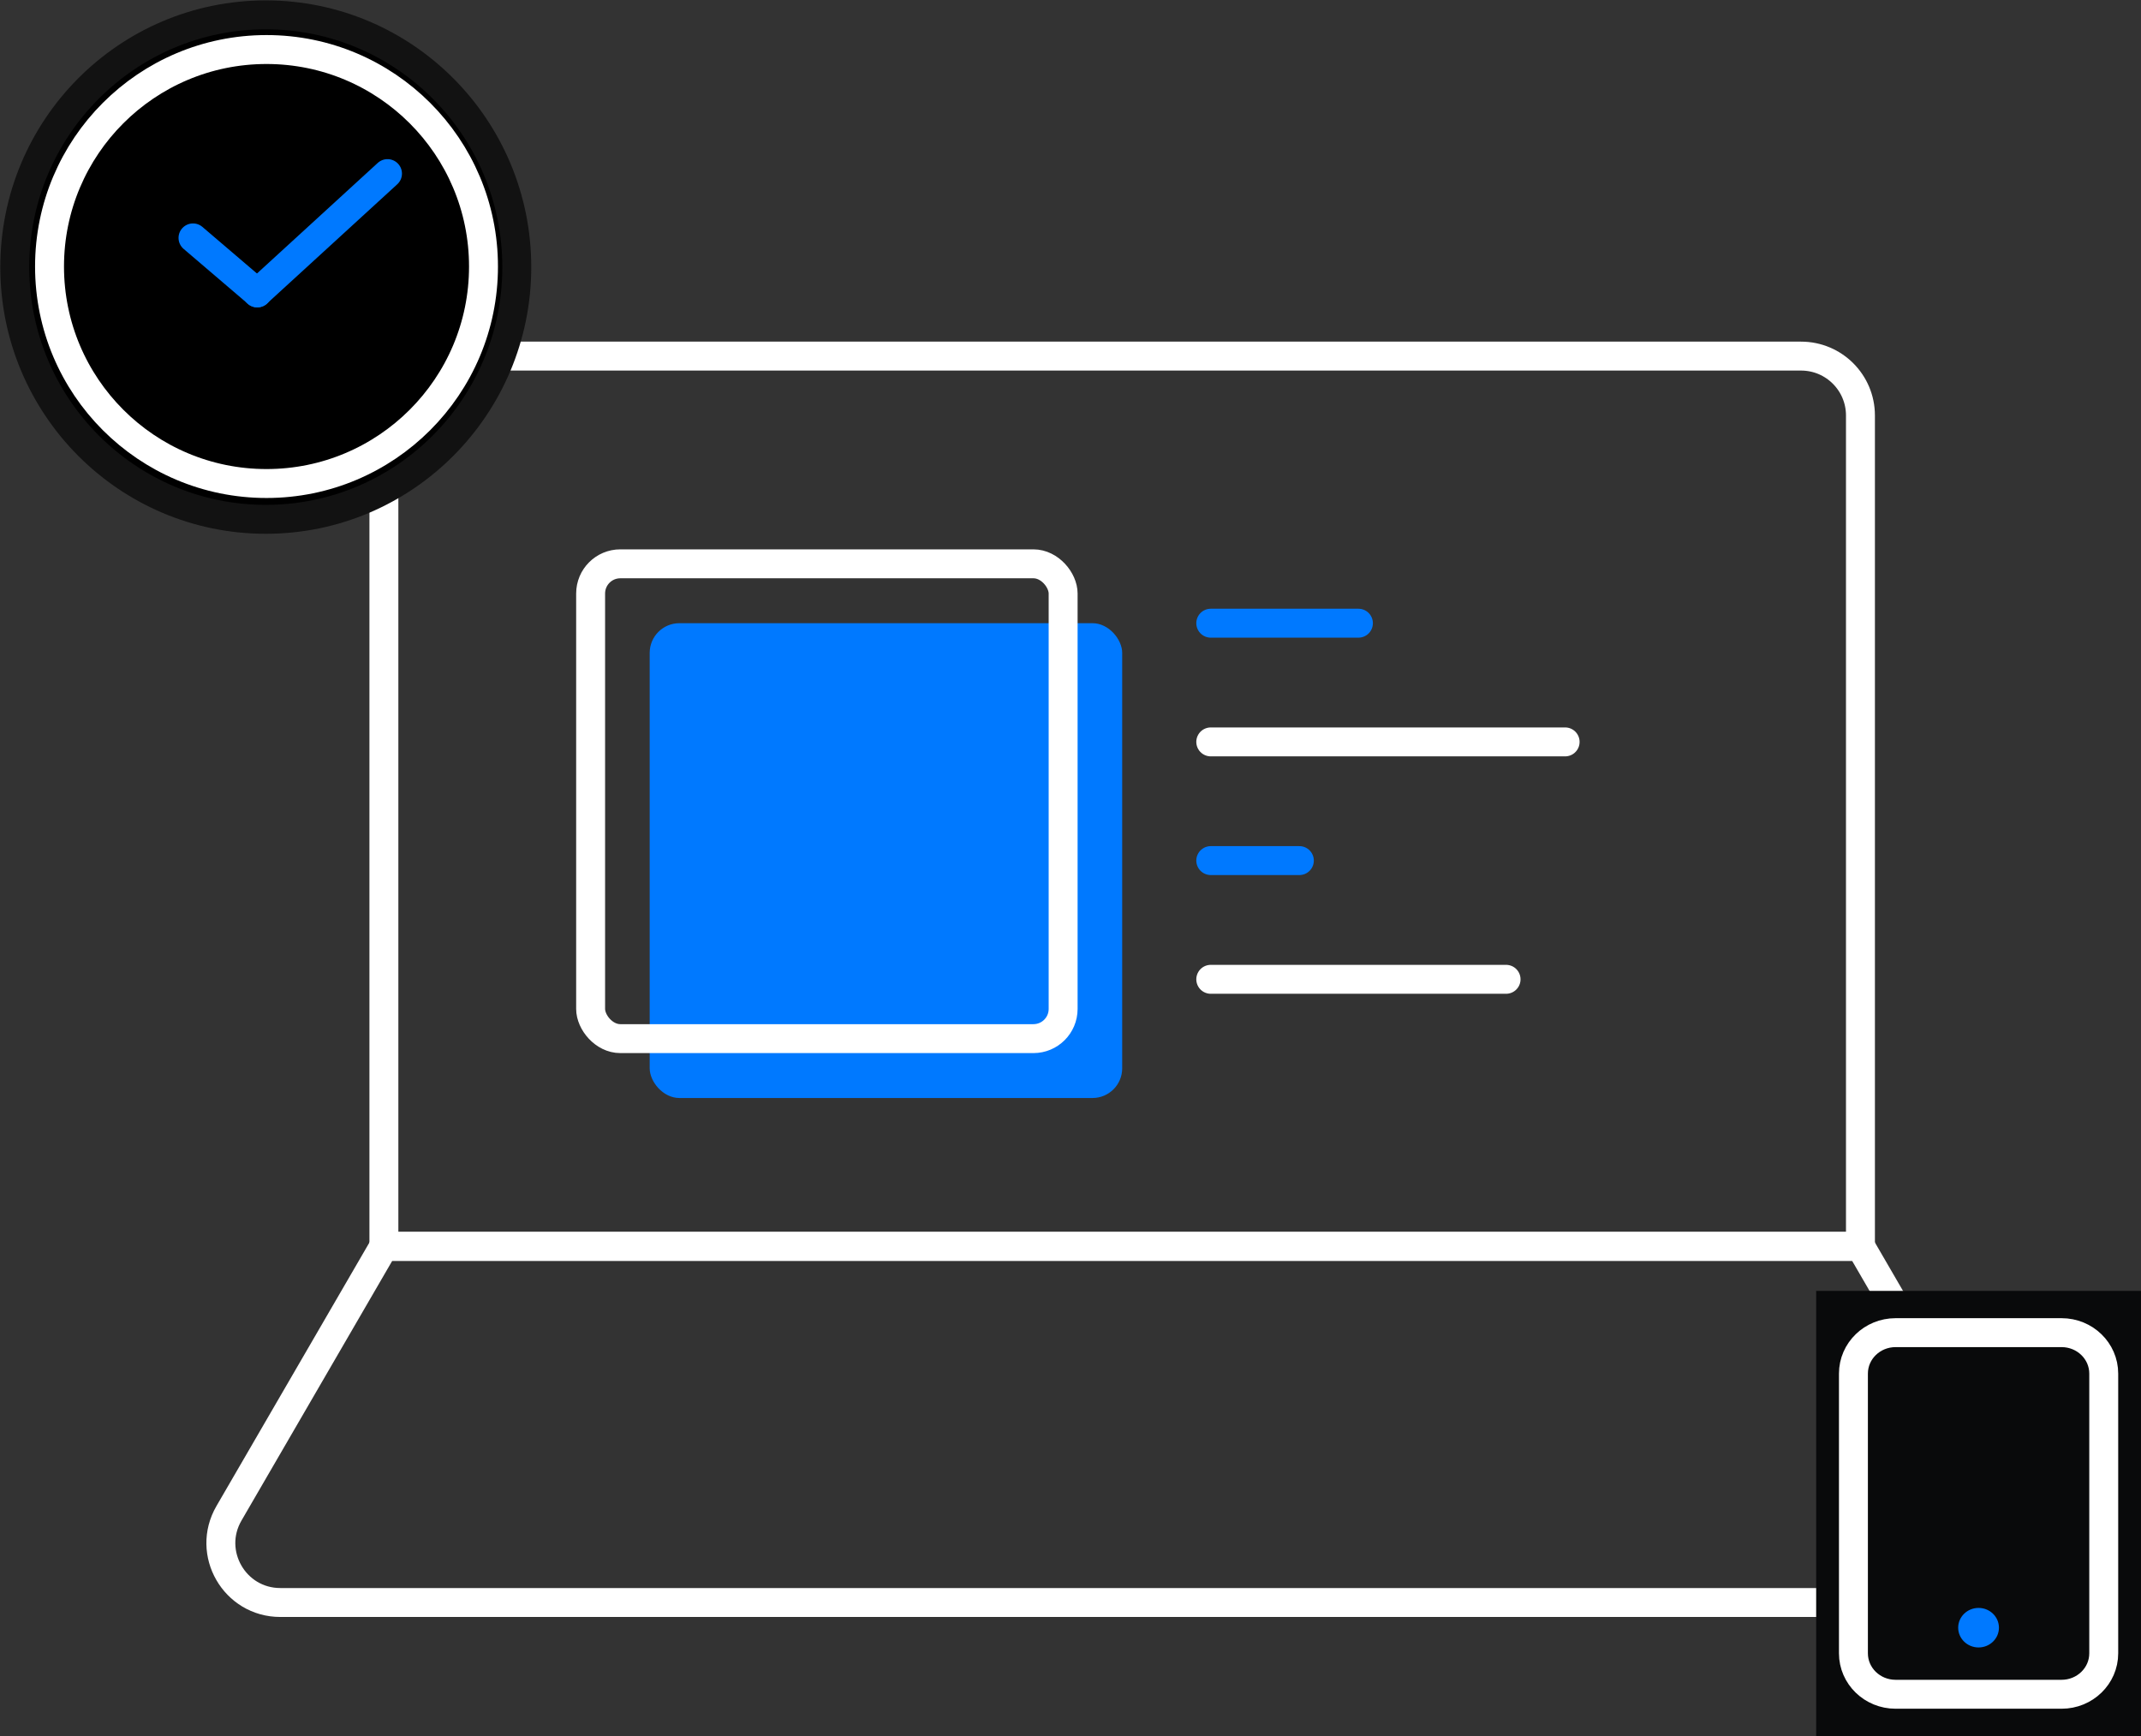 <svg width="111" height="90" viewBox="0 0 111 90" fill="none" xmlns="http://www.w3.org/2000/svg">
<rect x="0" y="0" width="111" height="90" fill="#333333" stroke="none"/>
<path d="M19.903 21.54C19.903 19.839 21.282 18.461 22.982 18.461H93.376C95.077 18.461 96.455 19.839 96.455 21.54V64.615H19.903L19.903 21.54Z" stroke="white" stroke-width="1.5"/>
<path d="M19.903 64.616H96.455L104.488 78.453C105.679 80.506 104.198 83.078 101.825 83.078H14.533C12.16 83.078 10.679 80.506 11.871 78.453L19.903 64.616Z" stroke="white" stroke-width="1.5"/>
<rect x="33.683" y="32.308" width="24.497" height="24.615" rx="1.539" fill="#0079FF"/>
<rect x="30.621" y="29.23" width="24.497" height="24.615" rx="1.539" stroke="white" stroke-width="1.5"/>
<path d="M62.772 38.462H81.144" stroke="white" stroke-width="1.5" stroke-linecap="round"/>
<path d="M62.772 50.77H78.082" stroke="white" stroke-width="1.5" stroke-linecap="round"/>
<path d="M62.772 32.308H70.427" stroke="#0079FF" stroke-width="1.5" stroke-linecap="round"/>
<path d="M62.772 44.615H67.365" stroke="#0079FF" stroke-width="1.5" stroke-linecap="round"/>
<g clip-path="url(#clip0)">
<path fill-rule="evenodd" clip-rule="evenodd" d="M26.793 13.847C26.793 21.069 20.967 26.923 13.78 26.923C6.592 26.923 0.766 21.069 0.766 13.847C0.766 6.624 6.592 0.77 13.78 0.77C20.967 0.77 26.793 6.624 26.793 13.847Z" fill="black" stroke="#121212" stroke-width="1.5"/>
<path fill-rule="evenodd" clip-rule="evenodd" d="M25.067 13.818C25.067 20.031 20.03 25.067 13.818 25.067C7.604 25.067 2.568 20.031 2.568 13.818C2.568 7.605 7.604 2.568 13.818 2.568C20.03 2.568 25.067 7.605 25.067 13.818Z" stroke="white" stroke-width="1.5"/>
<path d="M13.334 15.185L20.09 9" stroke="#0079FF" stroke-width="1.5" stroke-linecap="round"/>
<path d="M13.344 15.184L10.006 12.333" stroke="#0079FF" stroke-width="1.5" stroke-linecap="round"/>
</g>
<rect width="16.841" height="23.077" transform="translate(94.159 66.923)" fill="#090A0B"/>
<path d="M106.883 69.088H98.276C97.069 69.088 96.091 70.038 96.091 71.21V85.713C96.091 86.885 97.069 87.835 98.276 87.835H106.883C108.09 87.835 109.068 86.885 109.068 85.713V71.21C109.068 70.038 108.09 69.088 106.883 69.088Z" stroke="white" stroke-width="1.5"/>
<path d="M103.635 84.384C103.635 83.818 103.162 83.359 102.579 83.359C101.995 83.359 101.522 83.818 101.522 84.384C101.522 84.949 101.995 85.408 102.579 85.408C103.162 85.408 103.635 84.949 103.635 84.384Z" fill="#0079FF"/>
<defs>
<clipPath id="clip0">
<rect width="27.559" height="27.692" fill="white"/>
</clipPath>
</defs>
</svg>
